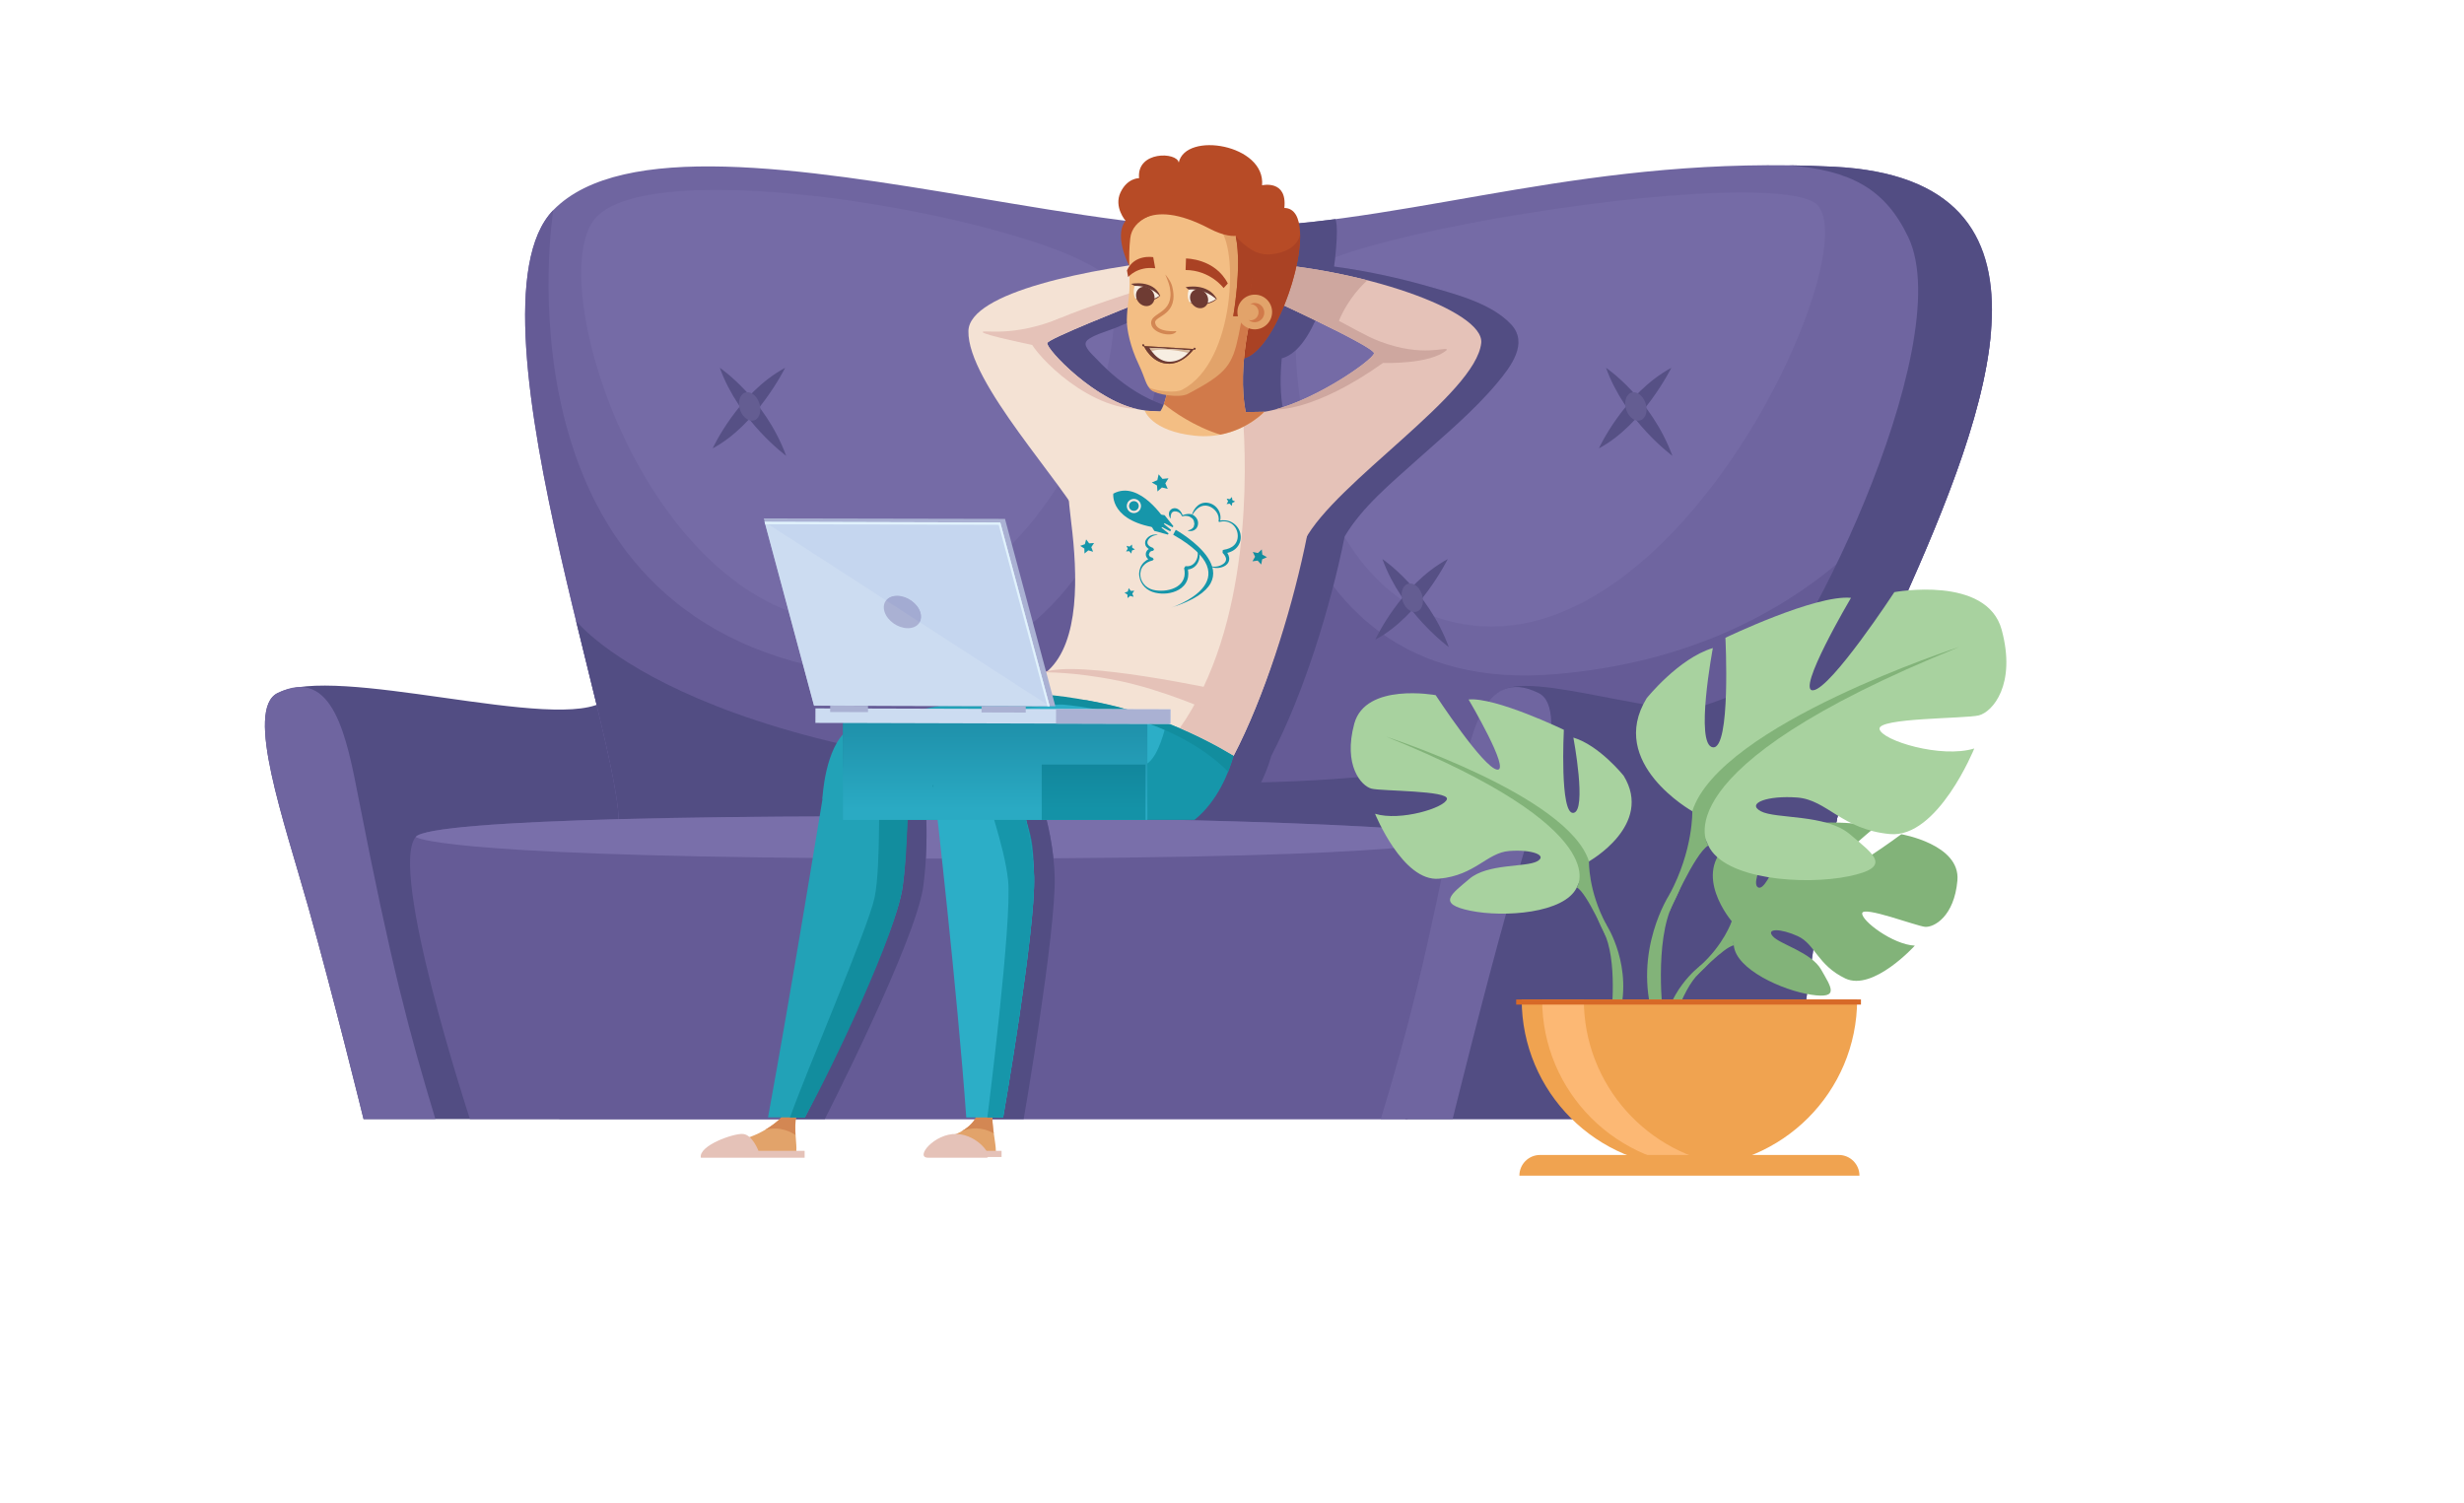 <svg width="1008" height="615" viewBox="0 0 1008 615" fill="none" xmlns="http://www.w3.org/2000/svg">
<g filter="url(#filter0_d)">
<path d="M211.958 293.323C202.597 300.561 174.085 296.467 145.168 292.386C117.548 288.481 89.558 284.581 77.543 290.546C64.052 297.239 80.14 342.715 90.152 378.237C100.161 413.754 112.728 464.812 112.728 464.812H284.022C284.02 464.81 226.554 282.023 211.958 293.323Z" fill="#524D83"/>
<path d="M192.826 464.81H697.564C697.564 464.81 707.545 331.614 742.463 253.361C777.391 175.102 813.978 80.204 714.192 75.205C614.409 70.211 547.891 96.849 471.388 100.182C443.163 101.411 403.543 94.555 362.549 87.702C292.441 75.974 218.323 64.251 190.338 92.968C149.893 134.473 230.147 341.046 215.286 349.927C215.285 349.927 162.896 336.608 192.826 464.81Z" fill="#6F65A0"/>
<path d="M215.284 349.927C215.284 349.927 207.714 348.012 199.975 352.664L414.297 437.061L706.855 388.835C713.714 345.676 724.95 292.611 742.462 253.363C758.7 216.986 775.282 177.02 778.37 144.153C757.9 204.615 705.482 273.815 600.553 282.775C477.603 293.267 475.1 152.422 476.811 99.897C475.007 99.999 473.203 100.108 471.387 100.184C463.69 100.521 455.126 100.245 445.934 99.541C443.056 152.127 424.145 304.837 301.206 280.555C164.527 253.564 190.336 92.971 190.336 92.971C149.891 134.475 230.145 341.048 215.284 349.927Z" fill="#655B96"/>
<path d="M739.765 259.642C739.765 259.642 634.462 330.128 453.095 327.175C248.543 323.843 199.655 260.982 199.655 260.982C210.986 307.585 221.525 346.201 215.284 349.927C215.284 349.927 206.203 347.633 197.766 354.184L203.635 383.229L711.012 364.588C717.537 329.343 726.833 290.798 739.765 259.642Z" fill="#524D83"/>
<path d="M156.243 464.81C155.138 461.478 122.98 362.692 134.066 349.378C145.157 336.055 550.937 340.495 559.808 349.378C568.675 358.252 570.899 368.245 539.852 464.81H156.243Z" fill="#655B96"/>
<path d="M134.065 349.374C137.136 345.689 170.404 343.367 217.117 342.114C170.404 343.368 137.135 345.69 134.065 349.378" fill="#6A629B"/>
<path d="M217.117 342.113C243.95 341.399 275.207 341.039 307.734 340.978C275.207 341.039 243.95 341.401 217.117 342.113ZM559.808 349.378C556.82 346.384 508.781 343.892 445.976 342.424H445.99C508.795 343.892 556.822 346.385 559.808 349.375C559.808 349.375 559.808 349.375 559.808 349.378Z" fill="#6A629B"/>
<path d="M304.903 358.079C140.957 356.85 134.116 349.426 134.065 349.375C137.136 345.689 170.404 343.367 217.117 342.114C243.95 341.401 275.206 341.04 307.734 340.98C307.004 345.39 306.039 351.227 304.903 358.079ZM394.955 358.125C394.36 352.519 393.333 347.176 392.18 342.422H445.976C508.781 343.89 556.82 346.384 559.807 349.376C559.863 349.481 563.158 357.051 394.955 358.125ZM353.328 358.252C349.747 358.252 346.227 358.252 342.762 358.248C343.066 352.69 343.096 347.275 342.973 342.422H355.996C356.45 346.511 357.047 351.912 357.73 358.252C356.28 358.252 354.799 358.252 353.328 358.252Z" fill="#796FAA"/>
<path d="M742.462 253.361C777.391 175.102 813.977 80.204 714.191 75.205C708.003 74.9 701.942 74.713 695.992 74.632C720.987 76.722 735.21 84.108 744.678 104.068C765.749 148.464 698.117 283.885 678.16 294.986C658.205 306.085 596.553 282.134 579.92 288.79C563.287 295.45 563.269 342.714 556.617 378.235C549.965 413.753 538.913 464.811 538.913 464.811H697.562C697.563 464.811 707.544 331.614 742.462 253.361Z" fill="#524D83"/>
<path d="M416.907 158.175C415.366 156.744 413.875 155.251 412.44 153.721C411.104 152.294 407.27 148.99 408.23 146.949C409.309 144.664 416.541 142.562 419.565 141.444C419.067 147.02 418.167 152.614 416.907 158.175ZM286.604 257.008C219.415 231.168 186.498 115.75 208.628 95.123C216.612 87.685 234.702 84.673 257.105 84.673C314.233 84.673 399.443 104.27 416.725 120.04C408.394 121.927 400.186 124.306 392.372 127.549C383.709 131.145 374.015 136.133 376.036 146.894C378.221 158.52 386.011 169.305 392.616 178.808C395.11 182.398 397.688 185.927 400.295 189.437C400.205 192.638 400.258 196.124 400.417 199.729C394.074 210.725 386.452 220.909 377.949 229.719L375.141 219.264L276.447 219.079L276.827 220.488H276.785L286.604 257.008Z" fill="#756BA6"/>
<path d="M496.467 174.995C495.065 166.252 494.333 157.847 494.07 150.295C499.185 145.588 502.584 137.319 504.769 131.969C508.396 133.667 542.813 149.097 541.431 151.83C540.62 153.435 538.665 154.698 537.305 155.777C532.815 159.325 527.887 162.376 522.906 165.172C514.284 170.012 505.814 173.635 496.467 174.995ZM574.145 263.329C564.443 263.329 554.55 261.269 544.562 256.693C531.407 249.765 521.469 239.093 514.049 226.671C514.064 226.576 514.086 226.497 514.1 226.408C521.287 214.346 532.954 204.768 543.257 195.499C554.682 185.231 566.804 175.285 576.658 163.436C582.048 156.955 589.366 147.39 582.162 139.702C574.264 131.278 560.491 127.665 549.813 124.577C536.733 120.786 523.25 117.842 509.752 116.044C509.752 116.044 509.973 114.506 510.22 112.253C543.77 99.75 629.39 85.722 676.648 85.722C690.354 85.722 700.828 86.9 705.876 89.635C729.777 102.6 659.748 263.329 574.145 263.329Z" fill="#756BA6"/>
<path d="M110.797 334.111C105.866 308.829 100.419 279.188 77.543 290.543C64.052 297.236 80.14 342.712 90.152 378.234C100.161 413.751 112.728 464.809 112.728 464.809H142.111C131.235 428.827 123.847 400.979 110.797 334.111Z" fill="#6F65A0"/>
<path d="M560.191 334.111C565.126 308.829 570.574 279.188 593.45 290.543C606.942 297.236 590.852 342.712 580.841 378.234C570.832 413.751 558.264 464.809 558.264 464.809H528.882C539.758 428.827 547.139 400.979 560.191 334.111Z" fill="#6F65A0"/>
<path d="M258.458 157.463C258.458 157.463 276.852 169.819 285.619 193.472C285.619 193.472 266.404 179.469 258.458 157.463Z" fill="#565085"/>
<path d="M255.556 190.417C255.556 190.417 265.795 168.006 285.196 157.461C285.196 157.463 273.609 180.858 255.556 190.417Z" fill="#565085"/>
<path d="M274.034 170.556C275.586 173.404 275.337 176.929 273.486 178.435C271.636 179.937 268.883 178.853 267.333 176.003C265.785 173.155 266.034 169.625 267.885 168.119C269.737 166.618 272.492 167.707 274.034 170.556Z" fill="#645D92"/>
<path d="M346.601 235.716C346.601 235.716 364.994 248.077 373.76 271.725C373.761 271.725 354.547 257.727 346.601 235.716Z" fill="#565085"/>
<path d="M343.698 268.671C343.698 268.671 353.936 246.261 373.339 235.716C373.339 235.716 361.75 259.111 343.698 268.671Z" fill="#565085"/>
<path d="M362.177 248.809C363.73 251.658 363.481 255.186 361.625 256.694C359.778 258.196 357.021 257.107 355.475 254.258C353.927 251.405 354.176 247.88 356.022 246.374C357.874 244.872 360.631 245.96 362.177 248.809Z" fill="#645D92"/>
<path d="M529.532 235.716C529.532 235.716 547.932 248.077 556.698 271.725C556.698 271.725 537.478 257.727 529.532 235.716Z" fill="#565085"/>
<path d="M526.627 268.671C526.627 268.671 536.869 246.261 556.272 235.716C556.272 235.716 544.688 259.115 526.627 268.671Z" fill="#565085"/>
<path d="M545.116 248.809C546.657 251.658 546.414 255.186 544.564 256.694C542.716 258.196 539.959 257.107 538.41 254.258C536.862 251.405 537.111 247.88 538.962 246.374C540.812 244.872 543.569 245.96 545.116 248.809Z" fill="#645D92"/>
<path d="M439.732 157.463C439.732 157.463 458.131 169.819 466.892 193.472C466.892 193.472 447.672 179.469 439.732 157.463Z" fill="#565085"/>
<path d="M436.825 190.417C436.825 190.417 447.063 168.006 466.466 157.461C466.466 157.463 454.882 180.858 436.825 190.417Z" fill="#565085"/>
<path d="M455.313 170.556C456.855 173.404 456.612 176.929 454.761 178.435C452.909 179.937 450.153 178.853 448.606 176.003C447.055 173.155 447.308 169.625 449.159 168.119C451.005 166.618 453.762 167.707 455.313 170.556Z" fill="#645D92"/>
<path d="M621 157.463C621 157.463 639.398 169.819 648.164 193.472C648.164 193.472 628.951 179.469 621 157.463Z" fill="#565085"/>
<path d="M618.098 190.417C618.098 190.417 628.34 168.006 647.738 157.461C647.738 157.463 636.154 180.858 618.098 190.417Z" fill="#565085"/>
<path d="M636.581 170.556C638.127 173.404 637.88 176.929 636.028 178.435C634.177 179.937 631.422 178.853 629.874 176.003C628.332 173.155 628.575 169.625 630.427 168.119C632.278 166.618 635.033 167.707 636.581 170.556Z" fill="#645D92"/>
<path d="M309.211 331.942C309.211 331.942 296.043 412.782 286.354 464.81H301.435C301.435 464.81 338.622 392.047 341.693 369.69C344.759 347.337 341.631 322.767 341.631 322.767L309.211 331.942Z" fill="#524D83"/>
<path d="M426.821 117.462C426.821 117.462 419.105 104.12 424.463 97.318C424.463 97.318 419.574 91.71 422.377 85.741C425.185 79.767 429.98 79.888 429.98 79.888C428.925 68.648 445.528 69.117 446.213 73.519C449.021 60.641 481.779 66.07 480.303 82.803C480.303 82.803 490.667 80.352 489.416 92.077C489.414 92.077 440.851 123.085 426.821 117.462Z" fill="#B74B26"/>
<path d="M355.029 333.843C355.029 333.843 364.085 412.782 367.704 464.81H382.788C382.788 464.81 396.059 388.017 395.46 365.663C394.855 343.305 385.803 322.767 385.803 322.767L355.029 333.843Z" fill="#524D83"/>
<path d="M509.752 116.044C509.752 116.044 511.888 101.074 510.347 96.643C484.746 99.999 459.625 101.196 433.927 98.422C435.002 100.773 437.337 102.547 439.432 103.941C439.858 107.849 440.285 111.764 440.679 115.682C424.412 118.165 407.645 121.205 392.373 127.546C383.709 131.142 374.016 136.13 376.037 146.891C378.222 158.517 386.012 169.302 392.617 178.805C400.376 189.969 408.925 200.558 416.693 211.717C417.898 224.694 419.854 237.528 419.108 250.604C418.499 261.262 416.498 273.705 408.248 281.307C407.08 282.269 405.613 282.188 404.127 282.114C402.879 282.049 401.619 281.982 400.518 282.532C397.031 284.537 387.881 291.45 387.881 291.45C369.059 294.495 349.334 297.28 331.217 303.394C319.216 307.439 316.507 322.565 315.87 333.842H315.925C315.672 335.378 315.279 337.808 314.758 340.967C365.872 340.938 416.973 342.422 468.087 342.422C474.993 336.89 479.324 329.055 481.873 322.673L481.878 322.678C482.722 320.583 483.458 318.432 484.063 316.258C483.523 315.91 483.945 316.182 484.063 316.258C497.32 290.831 508.298 255.411 514.106 226.409C521.292 214.347 532.96 204.77 543.262 195.5C554.687 185.232 566.81 175.286 576.664 163.438C582.054 156.957 589.372 147.391 582.168 139.704C574.27 131.28 560.497 127.667 549.818 124.579C536.733 120.786 523.25 117.843 509.752 116.044ZM455.571 172.283C455.024 173.766 454.493 174.729 454.09 175.328C437.678 174.7 423.464 165.483 412.439 153.721C411.104 152.294 407.269 148.99 408.229 146.949C409.401 144.453 417.938 142.172 420.291 141.162C427.065 138.247 433.899 135.48 440.743 132.743C440.106 138.815 440.851 144.385 442.835 150.173C444.392 154.703 446.379 161.845 449.544 165.585L449.417 165.543C450.852 167.707 454.264 168.252 456.616 168.618C456.288 170.076 455.928 171.302 455.566 172.277L455.571 172.283C455.206 173.268 455.327 172.94 455.449 172.611C455.511 172.447 455.571 172.283 455.571 172.283ZM482.974 315.588C483.472 315.888 483.472 315.888 482.974 315.588V315.588ZM483.415 315.856C483.514 315.911 484.132 316.297 483.415 315.856V315.856ZM541.43 151.831C540.62 153.436 538.664 154.7 537.305 155.778C532.815 159.326 527.887 162.378 522.905 165.173C512.062 171.255 501.464 175.423 489.054 175.584C487.61 168.375 487.69 160.875 488.357 153.582C496.774 151.452 501.849 139.103 504.768 131.97C508.396 133.668 542.814 149.099 541.43 151.831Z" fill="#524D83"/>
<path d="M481.231 175.455C499.442 172.676 525.749 154.345 526.102 151.534C526.45 148.727 475.465 125.543 475.465 125.543L475.231 114.292C520.135 116.41 571.353 133.97 569.952 147.317C567.743 168.319 510.315 204.212 497.757 227.983C497.755 227.986 463.015 178.234 481.231 175.455Z" fill="#E5C2B8"/>
<path d="M475.465 125.544C475.465 125.544 495.445 134.625 510.304 142.107C513.661 131.684 519.731 124.967 523.397 121.668C508.354 117.825 491.389 115.055 475.231 114.295L475.465 125.544Z" fill="#CEA79F"/>
<path d="M528.324 146.616C517.086 142.331 501.8 130.453 483.186 127.651L483.261 129.134C497.527 135.755 526.365 149.418 526.102 151.534C525.774 154.119 503.408 169.888 485.642 174.515C485.667 174.52 501.426 175.645 529.791 155.47C529.791 155.47 549.139 156.216 555.921 150.13C555.921 148.489 546.359 153.497 528.324 146.616Z" fill="#CEA79F"/>
<path d="M430.965 174.681C412.748 171.902 391.743 149.658 392.442 147.32C392.703 146.452 400.261 143.054 409.686 139.117C425.728 132.41 447.17 124.142 447.17 124.142L447.403 112.888C409.77 116.657 360.522 126.6 360.169 142.402C359.701 163.517 399.622 205.112 407.788 222.353C407.789 222.353 449.177 177.46 430.965 174.681Z" fill="#F4E2D4"/>
<path d="M284.615 463.185C284.615 463.185 279.966 468.705 271.152 472.013C262.334 475.328 257.276 474.58 257.399 476.79C257.521 479.003 289.49 480.376 289.776 477.804C290.058 475.233 288.74 469.071 289.758 463.185C290.775 457.306 284.615 463.185 284.615 463.185Z" fill="#E2A36A"/>
<path d="M289.416 471.343C288.147 470.424 283.253 467.462 276.971 469.241C282.001 466.289 284.615 463.187 284.615 463.187C284.615 463.187 290.775 457.306 289.758 463.187C289.173 466.594 289.28 469.198 289.416 471.343Z" fill="#D38753"/>
<path d="M364.443 460.21C364.443 460.21 364.625 466.837 355.362 470.812C346.1 474.792 345.484 473.896 345.826 476.557C346.168 479.208 371.328 480.894 371.393 477.806C371.458 474.718 369.489 467.28 370.029 460.211C370.578 453.143 364.443 460.21 364.443 460.21Z" fill="#E2A36A"/>
<path d="M357.387 469.814L357.383 469.758C364.508 465.769 364.443 460.211 364.443 460.211C364.443 460.211 365.723 458.742 367.059 457.813L369.618 457.481C369.964 457.925 370.148 458.756 370.031 460.211C369.694 464.656 370.148 467.97 370.527 470.645C368.243 469.335 363.322 467.298 357.387 469.814Z" fill="#D38753"/>
<path d="M392.443 147.32C392.705 146.452 400.262 143.054 409.688 139.117C425.73 132.41 447.171 124.142 447.171 124.142L447.245 120.363C389.405 137.953 385.654 142.563 385.19 145.641C384.726 148.729 406.237 173.505 429.025 174.311C411.296 170.354 391.768 149.577 392.443 147.32Z" fill="#E5C2B8"/>
<path d="M372.439 291.451C402.567 281.789 420.647 291.554 420.896 333.483L300.433 333.842C300.433 333.842 301.374 312.54 311.007 305.448C315.947 301.818 350.848 294.944 372.439 291.451Z" fill="#22A2B7"/>
<path d="M384.022 311.894C384.022 311.894 371.718 316.498 353.027 319.421C334.343 322.345 325.961 322.589 324.02 325.828C322.08 329.071 324.493 360.285 321.573 374.317C319.051 386.435 293.039 446.736 287.02 464.134H293.095C293.095 464.134 330.015 392.047 333.086 369.689C334.609 355.032 335.349 342.422 335.349 342.422H374.951C382.564 340.512 384.022 311.894 384.022 311.894Z" fill="#128D9E"/>
<path d="M372.439 291.451C372.439 291.451 399.455 292.029 401.564 315.549L449.974 300.442C449.974 300.442 404.953 280.778 372.439 291.451Z" fill="#128D9E"/>
<path d="M470.998 290.47C470.998 290.47 469.794 320.89 460.137 333.782L346.61 333.842C346.61 333.842 341.989 313.503 350.833 305.448C361.372 295.863 436.397 291.273 470.998 290.47Z" fill="#2CAEC7"/>
<path d="M372.439 291.451C372.439 291.451 388.218 288.077 421.219 296.256C447.897 302.868 468.621 316.258 468.621 316.258C493.71 268.135 508.982 184.771 499.522 177.726C498.223 176.763 476.411 177.158 452.077 176.116C429.669 175.162 404.587 172.686 403.569 173.769C398.74 178.937 399.993 202.777 402.229 220.776C404.938 242.539 405.65 269.473 392.806 281.309C391.611 282.3 390.383 282.173 389.041 282.041C387.827 281.93 386.529 281.812 385.07 282.533C381.595 284.538 372.439 291.451 372.439 291.451Z" fill="#F4E2D4"/>
<path d="M446.604 304.911C459.944 310.654 468.626 316.258 468.626 316.258C493.71 268.135 510.661 184.198 499.788 175.769C498.888 175.07 487.456 177.04 472.419 176.732C474.064 198.457 476.062 263.137 446.604 304.911Z" fill="#E5C2B8"/>
<path d="M387.041 365.663C386.713 353.503 386.286 350.489 383.774 342.422H452.645C462.165 334.795 466.8 322.791 468.62 316.258L440.906 303.699C440.906 303.699 438.16 316.724 432.904 319.648C427.644 322.572 369.377 322.624 367.042 324.978C364.718 327.325 374.637 350.412 376.389 367.07C378.142 383.735 367.922 464.128 367.922 464.128L367.931 464.134H374.368C374.371 464.136 387.642 388.017 387.041 365.663Z" fill="#1696AA"/>
<path d="M300.793 331.942C300.793 331.942 287.628 412.782 278.193 464.135H293.283C293.283 464.135 330.203 392.048 333.274 369.69C336.338 347.337 333.212 322.767 333.212 322.767L300.793 331.942Z" fill="#22A2B7"/>
<path d="M346.61 333.843C346.61 333.843 355.662 412.782 359.286 464.136H374.371C374.371 464.136 387.647 388.017 387.041 365.664C386.436 343.306 377.389 322.769 377.389 322.769L346.61 333.843Z" fill="#2CAEC7"/>
<path d="M387.041 365.663V365.625C386.493 345.662 379.231 327.199 377.694 323.486C376.686 323.557 375.726 323.622 374.821 323.693L366.716 326.611C366.918 332.61 374.84 352.334 376.392 367.077C378.145 383.737 367.925 464.129 367.925 464.129L367.934 464.136H374.371C374.371 464.136 375.2 459.377 376.434 451.895C380.142 429.434 387.497 382.426 387.041 365.663Z" fill="#1696AA"/>
<path d="M333.212 322.767C329.795 323.001 326.621 323.486 324.713 325.264C322.772 328.507 324.68 360.283 321.759 374.317C319.238 386.435 293.226 446.736 287.211 464.134H293.281C304.743 443.268 330.61 389.078 333.272 369.689C335.214 355.54 336.292 333.998 333.212 322.767Z" fill="#128D9E"/>
<path d="M432.306 175.009C432.306 175.009 435.005 183.378 452.782 185.249C470.557 187.122 481.231 175.455 481.231 175.455C481.231 175.455 449.903 176.164 432.306 175.009Z" fill="#F3BE84"/>
<path d="M489.415 92.077C506.29 92.266 486.579 155.158 470.809 153.768C455.669 152.436 454.328 79.552 489.415 92.077Z" fill="#B74B26"/>
<path d="M469.32 103.434C469.32 103.434 475.361 112.066 484.3 111.009C494.885 109.755 495.8 103.349 495.851 102.838C496.226 120.786 482.453 154.792 470.809 153.768C465.682 153.312 462.142 144.636 461.059 133.851L469.32 103.434Z" fill="#AA4224"/>
<path d="M476.328 133.627C476.328 133.627 468.974 160.775 474.585 179.506L437.968 176.175C437.968 176.175 442.211 172.641 442.524 155.788C442.961 132.222 476.328 133.627 476.328 133.627Z" fill="#F3BE84"/>
<path d="M481.23 175.455C481.23 175.455 478.249 175.52 473.617 175.582C469.942 157.209 476.326 133.625 476.326 133.625C476.326 133.625 442.96 132.221 442.524 155.785C442.37 164.204 441.23 169.288 440.134 172.276C443.823 175.276 452.213 181.342 463.197 184.807C474.627 182.622 481.23 175.455 481.23 175.455Z" fill="#D17A4A"/>
<path d="M471.205 140.257C467.853 157.495 466.769 156.984 450.842 167.003C447.429 169.153 437.589 168.313 435.114 166.534C432.634 164.765 432.722 162.131 429.741 155.89C426.365 148.826 424.917 141.74 424.978 137.896C425.059 132.766 425.864 129.363 426.024 125.732C426.324 118.743 425.484 112.399 426.376 104.458C427.253 96.634 437.003 92.416 448.798 93.677C475.808 96.555 474.814 107.883 471.205 140.257Z" fill="#F3BE84"/>
<path d="M447.701 166.402C469.488 154.961 470.646 107.945 462.761 100.484C479.481 105.159 475.146 120.95 470.758 143.899C468.16 156.382 465.968 159.72 449.913 168.158C446.472 169.961 437.078 168.421 434.833 166.525L433.984 165.543C437.415 167.031 444.741 167.957 447.701 166.402Z" fill="#E2A36A"/>
<path d="M440.706 119.303C440.706 119.303 442.993 121.786 443.551 124.258C446.504 136.08 436.145 136.175 436.553 139.023C437.148 143.176 445.267 142.467 445.267 142.467C444.19 145.161 435.434 143.655 434.936 139.449C434.345 134.498 444.643 135.771 442.58 124.628C442.226 122.724 440.706 119.303 440.706 119.303Z" fill="#D38753"/>
<path d="M474.47 101.337C474.47 101.337 470.837 106.841 458.636 100.45C432.848 86.934 426.793 101.413 426.793 101.413C426.793 101.413 434.799 69.143 474.47 101.337Z" fill="#B74B26"/>
<path d="M464.567 124.845C464.567 124.845 459.186 117.538 449.017 117.462L449.185 112.75C449.185 112.75 461.045 112.685 466.289 122.972L464.567 124.845Z" fill="#AA4224"/>
<path d="M425.517 120.349C425.517 120.349 429.244 115.82 436.59 116.755L435.769 112.207C435.769 112.207 428.11 110.826 425.03 117.626L425.517 120.349Z" fill="#AA4224"/>
<path d="M461.811 129.257C461.811 129.257 460.634 130.781 457.344 131.419C454.675 131.935 452.019 131.493 450.579 130.565L461.811 129.257Z" fill="#6E3B33"/>
<path d="M461.472 129.326C454.409 122.136 450.256 125.469 450.256 125.469C449.693 127.52 449.836 129.195 450.579 130.565C453.724 131.842 458.373 131.583 461.472 129.326Z" fill="#F7EEE2"/>
<path d="M449.051 124.479C449.051 124.479 458.04 122.504 461.806 129.309L461.472 129.328C461.472 129.328 456.808 124.775 450.255 125.47L449.051 124.479Z" fill="#6E3B33"/>
<path d="M458.243 129.913C458.147 132.01 456.409 133.41 454.36 133.034C452.312 132.658 450.727 130.654 450.826 128.552C450.923 126.45 452.659 125.051 454.713 125.425C456.755 125.803 458.342 127.811 458.243 129.913Z" fill="#6E3B33"/>
<path d="M438.648 127.942C438.648 127.942 437.448 129.571 434.354 129.989C431.597 130.359 429.897 130.012 428.438 129.026L438.648 127.942Z" fill="#6E3B33"/>
<path d="M438.306 128.003C431.223 120.479 428.219 123.798 428.219 123.798C427.596 125.882 427.713 127.603 428.44 129.026C431.63 130.407 435.081 130.247 438.306 128.003Z" fill="#F7EEE2"/>
<path d="M426.681 123.14C426.681 123.14 435.709 121.212 438.637 127.989L438.305 128.003C438.305 128.003 435.216 123.91 428.146 123.939L426.681 123.14Z" fill="#6E3B33"/>
<path d="M436.315 129.035C436.168 131.19 434.354 132.583 432.264 132.156C430.173 131.729 428.599 129.636 428.745 127.481C428.89 125.335 430.699 123.938 432.79 124.369C434.875 124.798 436.454 126.887 436.315 129.035Z" fill="#6E3B33"/>
<path d="M451.82 150.009L452.918 150.117L453.207 149.484L452.614 149.189L451.82 150.009Z" fill="#6E3B33"/>
<path d="M432.394 148.851L431.336 148.574L431.274 147.879L431.936 147.808L432.394 148.851Z" fill="#6E3B33"/>
<path d="M452.412 149.778L431.936 148.577C431.936 148.577 434.866 155.26 441.4 155.786C447.939 156.308 452.412 149.778 452.412 149.778Z" fill="#9B6435"/>
<path d="M452.412 149.778L431.936 148.577C431.936 148.577 434.866 155.26 441.4 155.786C447.939 156.308 452.412 149.778 452.412 149.778Z" fill="#6E3B33"/>
<path d="M450.864 150.286L434.289 149.286C434.289 149.286 437.129 155.093 442.642 154.966C448.16 154.83 450.864 150.286 450.864 150.286Z" fill="#F7EEE2"/>
<path d="M450.864 150.286L434.289 149.286L435.138 150.658C435.138 150.658 436.989 149.69 442.427 150.131C447.865 150.568 450.002 151.418 450.002 151.418L450.864 150.286Z" fill="#D5B699"/>
<path d="M475.162 127.674L471.299 136.278L468.504 136.368C468.504 136.368 474.055 105.304 466.577 96.931C466.577 96.931 481.362 94.927 475.162 127.674Z" fill="#B74B26"/>
<path d="M432.619 319.778C433.74 314.147 433.797 308.39 431.509 303.715H431.513C432.831 306.408 433.369 309.459 433.378 312.641V312.754C433.374 315.057 433.092 317.428 432.625 319.778H432.619Z" fill="#2CAEC7"/>
<path d="M423.55 342.424H423.545C423.596 342.334 430.333 331.319 432.62 319.778H432.626C430.328 331.367 423.55 342.424 423.55 342.424Z" fill="#1696AA"/>
<path d="M345.817 328.95C345.812 328.946 345.812 328.939 345.812 328.93C345.798 328.845 345.761 328.582 345.676 328.17C345.667 328.156 345.667 328.142 345.662 328.124C345.752 328.523 345.794 328.795 345.812 328.904C345.812 328.916 345.812 328.93 345.817 328.95Z" fill="#128D9E"/>
<path d="M345.817 328.963C345.817 328.963 345.817 328.958 345.817 328.949C345.813 328.929 345.812 328.916 345.812 328.902C345.817 328.946 345.817 328.963 345.817 328.963Z" fill="#2CAEC7"/>
<path d="M345.415 320.564C345.424 320.46 345.434 320.365 345.443 320.263C345.443 320.272 345.443 320.283 345.443 320.292C345.434 320.384 345.424 320.469 345.415 320.564Z" fill="#22A2B7"/>
<path d="M345.664 328.122C345.664 328.108 345.659 328.094 345.654 328.08C345.433 326.692 345.096 323.8 345.415 320.563C345.095 323.834 345.443 326.754 345.664 328.122Z" fill="#128D9E"/>
<path d="M345.442 320.291C345.442 320.281 345.442 320.271 345.442 320.261C346.164 313.814 349.577 306.14 361.736 306.14C370.282 306.14 376.98 309.27 382.18 313.701C376.982 309.272 370.284 306.14 361.736 306.14C349.558 306.14 346.155 313.837 345.442 320.291Z" fill="#2CAEC7"/>
<path d="M308.865 307.411C308.893 307.397 309.137 307.261 309.587 307.072C309.113 307.272 308.865 307.411 308.865 307.411ZM330.644 309.548C329.846 309.148 329.008 308.763 328.131 308.407C326.449 307.727 324.873 307.21 323.396 306.829C324.873 307.208 326.449 307.726 328.126 308.407C329.008 308.764 329.846 309.145 330.644 309.548Z" fill="#22A2B7"/>
<path d="M311.22 305.3H310.966V305.478H311.22V305.3Z" fill="url(#paint0_linear)"/>
<path d="M355.377 302.794H308.865V320.928H355.377V302.794Z" fill="url(#paint1_linear)"/>
<path d="M345.654 320.563H342.837V328.08H345.654V320.563Z" fill="url(#paint2_linear)"/>
<path d="M433.378 299.654H308.865V342.424H433.378V299.654Z" fill="url(#paint3_linear)"/>
<path d="M432.62 319.778H390.159V342.424H432.62V319.778Z" fill="url(#paint4_linear)"/>
<path d="M345.814 328.17H345.673V328.93H345.814V328.17Z" fill="url(#paint5_linear)"/>
<path d="M476.932 109.747C477.71 114.566 476.941 118.294 475.16 127.674L471.297 136.278L468.502 136.368C468.502 136.368 472.154 115.921 469.538 103.736C470.167 104.557 473.529 107.837 476.932 109.747Z" fill="#AA4224"/>
<path d="M470.214 134.729C470.265 138.653 473.486 141.792 477.401 141.746C481.319 141.693 484.455 138.475 484.409 134.551C484.356 130.628 481.141 127.489 477.223 127.54C473.308 127.585 470.168 130.806 470.214 134.729Z" fill="#E2A36A"/>
<path d="M475.748 138.051C477.59 137.939 478.983 136.346 478.861 134.507C478.748 132.71 477.23 131.359 475.448 131.405C475.928 131.151 476.447 130.987 477.019 130.95C479.189 130.809 481.064 132.458 481.205 134.63C481.346 136.803 479.7 138.679 477.529 138.82C476.498 138.887 475.547 138.534 474.807 137.928L475.748 138.051Z" fill="#D17A4A"/>
<path d="M394.663 294.944C394.663 294.944 440.03 296.462 466.436 322.679L468.621 316.26C468.621 316.26 441.654 298.854 408.277 293.447L394.663 294.944Z" fill="#128D9E"/>
<path d="M391.114 282.069C391.114 282.069 402.964 281.716 421.438 285.456C439.917 289.207 459.563 298.105 459.563 298.105L463.539 289.441C463.54 289.442 404.526 276.578 391.114 282.069Z" fill="#E5C2B8"/>
<path d="M397.964 137.029C378.154 145.266 365.783 141.699 366.018 142.871C366.247 144.04 387.867 148.456 387.867 148.456L397.964 137.029Z" fill="#E5C2B8"/>
<path d="M297.052 295.739L395.746 295.919L375.14 219.262L276.445 219.078L297.052 295.739Z" fill="#AAB1D3"/>
<path d="M297.567 302.743L442.829 303.142L442.843 297.196L297.586 296.797L297.567 302.743Z" fill="#CCDCF1"/>
<path d="M296.987 295.642L393.403 295.914L373.199 220.753L276.782 220.486L296.987 295.642Z" fill="#CCDCF1"/>
<path d="M325.877 257.35C327.086 261.007 331.333 263.982 335.364 263.991C339.4 264.007 341.693 261.05 340.488 257.388C339.284 253.733 335.027 250.758 330.996 250.747C326.959 250.737 324.667 253.694 325.877 257.35Z" fill="#AAB1D3"/>
<path d="M393.403 295.914L340.244 261.533C340.881 260.397 341.003 258.96 340.488 257.389C339.284 253.734 335.027 250.759 330.996 250.748C330.987 250.748 330.982 250.748 330.973 250.748C328.985 250.748 327.425 251.471 326.501 252.64L276.783 220.488L373.2 220.754L393.403 295.914Z" fill="#C5D6EF"/>
<path d="M340.244 261.532L326.5 252.638C327.423 251.47 328.983 250.747 330.972 250.747C330.981 250.747 330.986 250.747 330.995 250.747C335.026 250.756 339.282 253.731 340.487 257.388C341.003 258.96 340.881 260.395 340.244 261.532Z" fill="#A3ABD2"/>
<path d="M396.009 303.02L442.829 303.142L442.843 297.196L396.023 297.074L396.009 303.02Z" fill="#AAB1D3"/>
<path d="M365.534 298.462L383.62 298.513L383.628 295.905L365.539 295.849L365.534 298.462Z" fill="#AAB1D3"/>
<path d="M303.61 298.289L319.094 298.335L319.099 295.722L303.62 295.674L303.61 298.289Z" fill="#AAB1D3"/>
<path d="M372.567 221.706L277.036 221.438L276.782 220.486L373.199 220.753L393.403 295.914H392.511L372.567 221.706Z" fill="#E1F2FC"/>
<path d="M411.169 232.72L409.229 232.154L407.658 233.439L407.602 231.408L405.901 230.313L407.803 229.632L408.324 227.677L409.557 229.276L411.577 229.16L410.438 230.835L411.169 232.72Z" fill="#1696AA"/>
<path d="M426.784 233.482L425.958 232.477L424.659 232.589L425.358 231.493L424.848 230.294L426.113 230.623L427.093 229.764L427.172 231.064L428.288 231.736L427.074 232.209L426.784 233.482Z" fill="#1696AA"/>
<path d="M441.719 207.008L439.329 206.426L437.5 208.064L437.312 205.613L435.189 204.37L437.458 203.44L437.979 201.039L439.571 202.91L442.014 202.661L440.725 204.756L441.719 207.008Z" fill="#1696AA"/>
<path d="M479.956 237.94L478.508 236.344L476.369 236.63L477.438 234.757L476.511 232.81L478.62 233.256L480.181 231.764L480.409 233.909L482.31 234.937L480.34 235.818L479.956 237.94Z" fill="#128D9E"/>
<path d="M467.909 213.977L467.041 213.047L465.784 213.236L466.4 212.123L465.832 210.982L467.08 211.226L467.989 210.336L468.144 211.602L469.268 212.185L468.12 212.723L467.909 213.977Z" fill="#1696AA"/>
<path d="M428.026 248.668L427.22 249.846L427.735 251.174L426.367 250.772L425.26 251.672L425.223 250.245L424.027 249.471L425.368 248.987L425.739 247.607L426.605 248.744L428.026 248.668Z" fill="#1696AA"/>
<path d="M419.443 208.951C419.443 208.951 417.812 220.669 438.981 223.18L440.928 220.209C440.928 220.209 430.299 203.042 419.443 208.951Z" fill="#1696AA"/>
<path d="M435.038 222.335L436.216 224.194L441.77 225.705L442.075 225.236L438.757 222.598L435.038 222.335Z" fill="#1696AA"/>
<path d="M442.706 224.363L443.091 223.776L439.085 220.5L438.114 221.979L442.706 224.363Z" fill="#1696AA"/>
<path d="M438.246 217.435L440.415 217.763L444.02 222.26L443.717 222.729L439.924 220.815L438.246 217.435Z" fill="#1696AA"/>
<path d="M443.932 225.76L444.995 223.757C444.995 223.757 480.668 243.675 443.145 255.581C443.145 255.581 476.858 244.473 443.932 225.76Z" fill="#1696AA"/>
<path d="M430.76 214.076C430.718 215.677 429.385 216.94 427.788 216.897C426.184 216.859 424.924 215.52 424.966 213.921C425.008 212.321 426.339 211.059 427.942 211.101C429.541 211.138 430.801 212.474 430.76 214.076Z" fill="#FEE8E1"/>
<path d="M437.439 225.906C435.775 225.869 434.172 226.883 433.547 228.206C433.242 228.887 433.388 229.559 433.847 230.056C434.306 230.567 435.024 230.925 435.764 231.183L436.129 231.934L435.631 232.327L435.596 232.332C435.16 232.374 434.761 232.514 434.484 232.759L434.009 233.697C433.94 234.439 434.558 235.044 435.43 235.118L435.463 235.123L435.993 235.762L435.537 236.282C434.085 236.606 432.692 237.301 431.732 238.46C430.733 239.595 430.354 241.205 430.537 242.731C430.733 244.261 431.531 245.697 432.664 246.711C433.241 247.214 433.898 247.621 434.591 247.922C435.314 248.222 435.982 248.395 436.794 248.513C439.791 248.922 443.044 248.513 445.552 246.959C446.78 246.166 447.777 245.076 448.251 243.754C448.762 242.445 448.729 240.943 448.42 239.488L448.409 239.435L448.935 238.634L449.156 238.62C450.093 238.737 451.036 238.545 451.819 238.019C452.603 237.504 453.202 236.682 453.587 235.757C454.331 233.918 454.16 231.565 452.728 229.937L452.739 229.835H452.828C454.557 231.261 455.177 233.852 454.487 236.072C454.163 237.188 453.502 238.253 452.519 238.991C451.543 239.747 450.255 240.093 449.035 240.008L449.773 239.144C450.214 240.764 450.317 242.595 449.702 244.288C449.093 245.977 447.8 247.352 446.319 248.202C444.827 249.078 443.183 249.549 441.536 249.754C439.873 249.928 438.218 249.867 436.592 249.477C435.837 249.304 434.974 249.008 434.257 248.614C433.519 248.223 432.84 247.727 432.264 247.131C431.096 245.957 430.314 244.423 430.094 242.784C429.822 241.16 430.196 239.418 431.149 238.016C432.101 236.603 433.629 235.651 435.226 235.135L435.339 236.299C434.711 236.253 434.026 236.036 433.51 235.544C432.99 235.064 432.686 234.333 432.732 233.615C432.762 232.901 433.145 232.226 433.692 231.79C434.237 231.353 434.911 231.18 435.534 231.143L435.361 232.293C434.527 231.96 433.669 231.533 433.012 230.745C432.333 229.962 432.258 228.661 432.783 227.835C433.768 226.155 435.755 225.4 437.448 225.765L437.515 225.85L437.439 225.906Z" fill="#1696AA"/>
<path d="M442.746 219.041C442.362 218.417 442.042 217.571 442.259 216.675C442.339 216.225 442.619 215.784 442.991 215.46C443.37 215.141 443.85 214.948 444.321 214.91C445.288 214.816 446.132 215.314 446.693 215.91C447.254 216.53 447.602 217.237 447.907 217.946L447.625 217.815C448.165 217.708 448.652 217.421 449.223 217.359L450.087 217.242L450.981 217.293C451.582 217.42 452.173 217.664 452.664 218.071L453.335 218.76L453.823 219.587C454.085 220.183 454.187 220.849 454.09 221.5C454.034 222.154 453.721 222.773 453.317 223.284L452.562 223.884L451.693 224.208L450.818 224.282L449.983 224.155L449.928 224.07L449.988 224.013L450.743 223.77L451.404 223.455L451.935 223.033L452.323 222.536L452.613 221.363L452.402 220.157L452.143 219.593L451.76 219.092L450.673 218.369L450.007 218.152L449.274 218.058C448.779 217.968 448.267 218.127 447.769 218.231H447.751L447.488 218.095L446.967 217.184L446.17 216.551L445.28 216.246L444.436 216.189L443.727 216.418L443.217 216.996L442.954 217.892L442.883 219L442.793 219.065L442.746 219.041Z" fill="#1696AA"/>
<path d="M451.539 217.754C451.961 216.332 452.711 214.886 453.957 213.858C454.571 213.342 455.321 212.934 456.142 212.76C456.957 212.572 457.815 212.592 458.622 212.802C460.24 213.191 461.64 214.271 462.461 215.68C463.29 217.078 463.558 218.829 463.037 220.339L462.7 219.983C464.513 219.669 466.486 219.787 468.114 220.776C469.75 221.706 471.006 223.367 471.419 225.287C471.621 226.245 471.647 227.257 471.409 228.239C471.176 229.206 470.706 230.144 470.03 230.906C469.359 231.671 468.526 232.285 467.612 232.666C466.703 233.07 465.752 233.295 464.796 233.403L465.246 232.146C465.962 232.949 466.666 233.901 466.839 235.149C466.928 235.761 466.825 236.436 466.545 236.988C466.262 237.552 465.837 237.988 465.376 238.321C464.431 238.963 463.366 239.254 462.311 239.353C461.262 239.423 460.155 239.307 459.259 238.734L459.241 238.64L459.33 238.607C460.264 238.94 461.271 238.88 462.208 238.669C463.145 238.463 464.042 238.055 464.711 237.468C465.399 236.895 465.713 236.121 465.535 235.361C465.353 234.596 464.795 233.849 464.156 233.179L464.181 232.123L464.575 231.925L464.608 231.92C466.257 231.648 467.865 231.09 468.963 229.935C470.069 228.801 470.523 227.12 470.313 225.487C470.12 223.853 469.245 222.23 467.824 221.239C467.106 220.76 466.282 220.456 465.418 220.329C464.55 220.222 463.664 220.31 462.826 220.541L462.488 220.347L462.483 220.22L462.492 220.188C462.778 218.799 462.338 217.381 461.518 216.307C460.707 215.228 459.567 214.387 458.307 214.017C457.031 213.652 455.653 213.844 454.495 214.595C453.333 215.359 452.437 216.528 451.664 217.822L451.567 217.847L451.539 217.754Z" fill="#1696AA"/>
<path d="M429.86 214.051C429.83 215.154 428.913 216.027 427.811 215.994C426.71 215.965 425.833 215.051 425.861 213.943C425.898 212.841 426.813 211.968 427.919 212C429.015 212.028 429.892 212.945 429.86 214.051Z" fill="#1696AA"/>
<path d="M250.719 480.616C249.664 475.698 264.112 470.554 267.97 470.91C271.828 471.258 274.275 477.804 274.275 477.804H293.167V480.614C293.167 480.616 253.349 480.616 250.719 480.616Z" fill="#E5C2B8"/>
<path d="M343.685 480.616C349.296 480.616 355.493 480.616 355.493 480.616C355.493 480.616 364.498 480.616 367.541 480.616C370.578 480.616 364.485 471.258 355.363 470.91C346.241 470.554 338.064 480.616 343.685 480.616Z" fill="#E5C2B8"/>
<path d="M373.732 477.806H360.17V480.331H373.732V477.806Z" fill="#E5C2B8"/>
</g>
<path d="M708.436 376.887C708.436 376.887 691.732 357.408 707.406 345.035C707.406 345.035 718.855 338.106 728.191 338.669C728.191 338.669 714.963 360.842 719.243 363.047C723.521 365.253 732.2 337.278 732.2 337.278C732.2 337.278 758.255 334.752 766.635 338.78C766.635 338.78 744.362 356.999 749.054 358.084C753.745 359.169 777.803 341.286 777.803 341.286C777.803 341.286 802.052 345.412 800.759 360.198C799.465 374.984 791.11 379.551 787.438 379.157C783.765 378.764 762.283 370.566 761.815 373.574C761.348 376.582 774.278 386.412 783.334 386.872C783.334 386.872 766.237 405.718 754.876 400.279C743.513 394.84 742.543 386.218 735.461 382.984C728.378 379.75 722.332 379.759 725.256 383.056C728.18 386.354 740.998 389.559 745.049 396.721C749.1 403.883 752.733 408.713 740.978 406.945C729.223 405.176 710.115 396.579 709.276 386.733C708.437 376.887 708.436 376.887 708.436 376.887Z" fill="#82B379"/>
<path d="M788.845 360.596C788.845 360.596 722.982 358.059 708.437 376.887C708.437 376.887 705.22 386.517 695.322 395.286L693.779 399.489C693.779 399.489 705.192 387.461 709.276 386.733C709.276 386.733 702.889 363.407 788.845 360.596Z" fill="#82B379"/>
<path d="M695.321 395.286C695.321 395.286 681.185 405.737 680.203 424.409L682.769 424.639C682.769 424.639 687.283 405.331 695.445 397.781C703.605 390.232 695.321 395.286 695.321 395.286Z" fill="#82B379"/>
<path d="M650.033 352.39C650.033 352.39 676.605 337.515 664.205 317.329C664.205 317.329 654.284 304.933 643.655 301.747C643.655 301.747 649.323 331.849 643.655 332.558C637.986 333.266 639.757 298.559 639.757 298.559C639.757 298.559 611.767 285.102 600.785 286.163C600.785 286.163 618.145 315.558 612.477 314.85C606.808 314.142 587.321 284.392 587.321 284.392C587.321 284.392 558.623 279.08 554.018 296.08C549.412 313.079 556.852 321.578 561.104 322.641C565.355 323.704 592.635 323.349 591.927 326.891C591.219 330.432 572.795 336.098 562.52 332.912C562.52 332.912 573.858 360.889 588.738 359.473C603.619 358.056 608.225 348.848 617.436 348.14C626.648 347.432 633.38 349.911 628.774 352.39C624.167 354.869 608.579 353.202 601.138 359.525C593.698 365.848 587.676 369.743 601.493 372.576C615.31 375.41 640.112 373.639 645.072 363.014C650.033 352.39 650.033 352.39 650.033 352.39Z" fill="#A8D29F"/>
<path d="M567.128 301.391C567.128 301.391 641.53 325.474 650.034 352.389C650.034 352.389 649.679 364.43 657.118 378.241V383.555C657.118 383.555 649.324 365.493 645.073 363.013C645.073 363.014 661.725 339.64 567.128 301.391Z" fill="#82B379"/>
<path d="M657.118 378.242C657.118 378.242 668.592 395.659 662.051 416.86L659.099 416.068C659.099 416.068 661.964 392.716 655.961 380.972C649.958 369.227 657.118 378.242 657.118 378.242Z" fill="#82B379"/>
<path d="M692.306 331.875C692.306 331.875 657.279 312.268 673.626 285.659C673.626 285.659 686.702 269.319 700.713 265.117C700.713 265.117 693.241 304.799 700.713 305.732C708.186 306.666 705.85 260.916 705.85 260.916C705.85 260.916 742.746 243.176 757.224 244.577C757.224 244.577 734.339 283.324 741.812 282.391C749.284 281.458 774.97 242.243 774.97 242.243C774.97 242.243 812.8 235.24 818.871 257.649C824.942 280.058 815.135 291.26 809.531 292.661C803.927 294.062 767.966 293.595 768.899 298.264C769.833 302.932 794.119 310.401 807.663 306.2C807.663 306.2 792.718 343.081 773.102 341.213C753.486 339.346 747.416 327.208 735.273 326.274C723.13 325.341 714.257 328.609 720.328 331.876C726.4 335.144 746.949 332.946 756.757 341.281C766.564 349.616 774.503 354.751 756.289 358.485C738.074 362.219 705.383 359.886 698.845 345.881C692.306 331.875 692.306 331.875 692.306 331.875Z" fill="#A8D29F"/>
<path d="M801.591 264.651C801.591 264.651 703.515 296.397 692.306 331.876C692.306 331.876 692.773 347.749 682.966 365.955V372.958C682.966 372.958 693.241 349.149 698.845 345.882C698.845 345.881 676.895 315.069 801.591 264.651Z" fill="#82B379"/>
<path d="M682.966 365.955C682.966 365.955 667.842 388.913 676.465 416.86L680.356 415.816C680.356 415.816 676.579 385.034 684.492 369.552C692.406 354.07 682.966 365.955 682.966 365.955Z" fill="#82B379"/>
<path d="M691.127 477.464C729.021 477.464 759.739 446.759 759.739 408.88H622.514C622.514 446.758 653.233 477.464 691.127 477.464Z" fill="#F0A350"/>
<path d="M708.01 476.939C705.22 477.289 702.374 477.464 699.485 477.464C661.592 477.464 630.876 446.757 630.876 408.879H647.922C647.923 443.874 674.139 472.743 708.01 476.939Z" fill="#FCB874"/>
<path d="M760.687 480.954H621.567C621.567 476.281 625.357 472.493 630.032 472.493H752.222C756.897 472.493 760.687 476.282 760.687 480.954Z" fill="#F0A350"/>
<path d="M761.3 408.879H620.259V410.984H761.3V408.879Z" fill="#D76927"/>
<defs>
<filter id="filter0_d" x="-23" y="-59" width="981" height="676" filterUnits="userSpaceOnUse" color-interpolation-filters="sRGB">
<feFlood flood-opacity="0" result="BackgroundImageFix"/>
<feColorMatrix in="SourceAlpha" type="matrix" values="0 0 0 0 0 0 0 0 0 0 0 0 0 0 0 0 0 0 127 0"/>
<feOffset dx="36" dy="-7"/>
<feGaussianBlur stdDeviation="29.5"/>
<feColorMatrix type="matrix" values="0 0 0 0 0.838 0 0 0 0 0.307 0 0 0 0 0.535 0 0 0 0.33 0"/>
<feBlend mode="multiply" in2="BackgroundImageFix" result="effect1_dropShadow"/>
<feBlend mode="normal" in="SourceGraphic" in2="effect1_dropShadow" result="shape"/>
</filter>
<linearGradient id="paint0_linear" x1="311.095" y1="300.398" x2="311.095" y2="341.563" gradientUnits="userSpaceOnUse">
<stop stop-color="#3F4B7F"/>
<stop offset="1" stop-color="#605993"/>
</linearGradient>
<linearGradient id="paint1_linear" x1="332.124" y1="300.895" x2="332.124" y2="337.927" gradientUnits="userSpaceOnUse">
<stop stop-color="#1A859B"/>
<stop offset="1" stop-color="#209FB3"/>
</linearGradient>
<linearGradient id="paint2_linear" x1="344.252" y1="300.912" x2="344.252" y2="337.94" gradientUnits="userSpaceOnUse">
<stop stop-color="#0C7487"/>
<stop offset="1" stop-color="#108A9C"/>
</linearGradient>
<linearGradient id="paint3_linear" x1="371.125" y1="300.901" x2="371.125" y2="337.937" gradientUnits="userSpaceOnUse">
<stop stop-color="#1E8FA9"/>
<stop offset="1" stop-color="#2AAAC3"/>
</linearGradient>
<linearGradient id="paint4_linear" x1="411.394" y1="300.895" x2="411.394" y2="337.938" gradientUnits="userSpaceOnUse">
<stop stop-color="#107B91"/>
<stop offset="1" stop-color="#1492A7"/>
</linearGradient>
<linearGradient id="paint5_linear" x1="345.742" y1="300.976" x2="345.742" y2="337.908" gradientUnits="userSpaceOnUse">
<stop stop-color="#0C7487"/>
<stop offset="1" stop-color="#108A9C"/>
</linearGradient>
</defs>
</svg>
